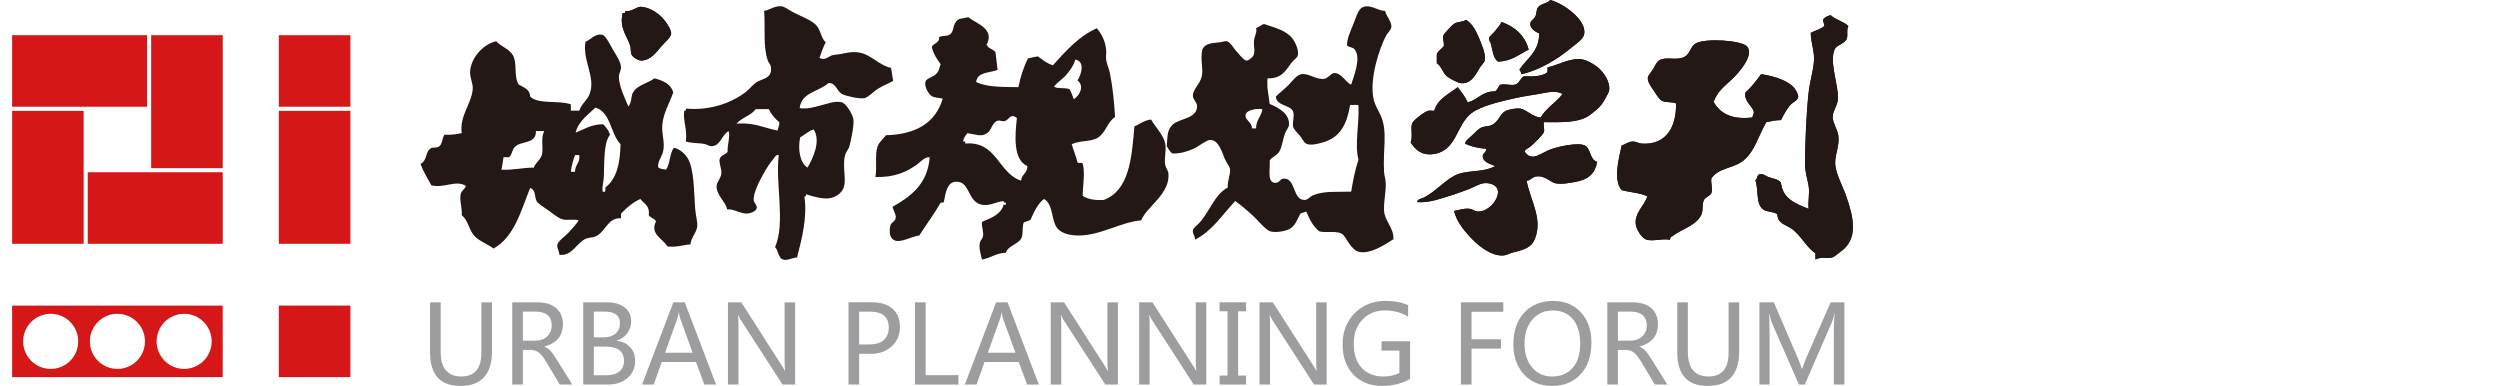 <?xml version="1.0" encoding="utf-8"?>
<!-- Generator: Adobe Illustrator 16.0.0, SVG Export Plug-In . SVG Version: 6.00 Build 0)  -->
<!DOCTYPE svg PUBLIC "-//W3C//DTD SVG 1.1//EN" "http://www.w3.org/Graphics/SVG/1.1/DTD/svg11.dtd">
<svg version="1.1" id="图层_1" xmlns="http://www.w3.org/2000/svg" xmlns:xlink="http://www.w3.org/1999/xlink" x="0px" y="0px"
	 width="330px" height="51px" viewBox="0 0 330 51" enable-background="new 0 0 330 51" xml:space="preserve">
<g id="图层_2">
</g>
<g>
	<rect x="1.599" y="4.646" fill="#D61718" width="17.817" height="9.443"/>
	<rect x="36.805" y="4.646" fill="#D61718" width="9.447" height="9.443"/>
	<rect x="36.805" y="40.338" fill="#D61718" width="9.447" height="9.443"/>
	<rect x="11.581" y="22.737" fill="#D61718" width="17.82" height="9.444"/>
	<rect x="19.954" y="4.646" fill="#D61718" width="9.447" height="17.549"/>
	<rect x="36.805" y="14.632" fill="#D61718" width="9.447" height="17.549"/>
	<rect x="1.6" y="14.632" fill="#D61718" width="9.444" height="17.549"/>
	<path fill="#D61718" d="M1.599,49.781h27.8v-9.443h-27.8V49.781z M24.308,41.424c2.004,0,3.632,1.628,3.632,3.634
		c0,2.009-1.628,3.638-3.632,3.638c-2.009,0-3.632-1.629-3.632-3.638C20.676,43.052,22.299,41.424,24.308,41.424 M15.5,41.424
		c2.006,0,3.635,1.628,3.635,3.634c0,2.009-1.629,3.638-3.635,3.638c-2.007,0-3.636-1.629-3.636-3.638
		C11.864,43.052,13.493,41.424,15.5,41.424 M6.695,41.424c2.004,0,3.63,1.628,3.63,3.634c0,2.009-1.626,3.638-3.63,3.638
		c-2.009,0-3.638-1.629-3.638-3.638C3.057,43.052,4.686,41.424,6.695,41.424"/>
	<path fill-rule="evenodd" clip-rule="evenodd" fill="#231815" d="M207.447,6.271c0.608-0.507,1.485-1.032,1.652-1.725
		c0.439-1.866-2.798-4.155-4.482-4.545c-0.332,0.49-1.126,0.397-1.581,0.961c-0.271,0.334-0.176,0.763-0.347,1.171
		c-0.156,0.363-0.658,0.587-0.694,0.968c-0.043,0.6,0.568,1.057,1.175,1.307c0.01,2.493-1.674,3.292-2.62,4.825
		c0.192,0.083,0.209,0.343,0.275,0.559C203.283,9.248,205.663,7.76,207.447,6.271"/>
	<path fill-rule="evenodd" clip-rule="evenodd" fill="#231815" d="M83.216,6.133c0.072,0.262,0.009,0.732,0.137,1.036
		c0.171,0.391,0.874,0.827,1.308,0.825c1.187-0.01,2.002-1.119,2.621-1.861c0.32-0.38,1.262-1.178,1.313-1.655
		c0.057-0.585-0.787-1.765-1.313-2.275c-0.723-0.708-1.784-1.265-2.688-1.309c-0.541-0.029-1.266,0.726-2.065,0.549
		c0.08,0.288-0.108,0.309-0.346,0.275C81.715,3.808,82.868,4.831,83.216,6.133"/>
	<path fill-rule="evenodd" clip-rule="evenodd" fill="#231815" d="M241.642,1.997c-0.387,0.121-0.752,0.267-0.97,0.55
		c-0.066,0.414,0.163,0.528,0.135,0.896c-0.476,0.418-1.21,0.585-1.785,0.896c-0.01,1.284,0.57,2.543,0.41,3.931
		c-0.14,1.287-0.54,2.586-0.688,3.929c-0.332,2.979-0.435,6.288-0.483,9.308c-0.02,1.207,0.361,2.245,0.483,3.038
		c0.154,1.018-0.117,2.083,0,3.03c-1.682-0.688-3.436-1.301-3.652-3.447c-0.37-0.512-1.059-0.537-1.658-0.759
		c-0.416-0.153-0.73-0.514-1.24-0.343c-0.29,0.123-0.204,0.625-0.482,0.756c0.448,1.326,0.025,3.145,1.035,3.861
		c0.517,0.369,1.208,0.233,1.861,0.621c0.05,1.234,1.024,1.366,1.791,1.857c1.249,0.815,2.046,2.549,3.246,3.313v0.826
		c0.758-0.422,1.39-0.083,2.2-0.275c0.328-0.079,0.741-0.507,1.102-0.759c2.36-1.641,1.77-4.415,0.762-7.308
		c-0.481-1.369-1.315-2.838-1.452-4.137c-0.124-1.214,0.574-2.465,0.416-3.792c-0.12-0.986-0.8-1.795-0.755-2.619
		c0.039-0.782,0.617-1.392,0.688-2.275c0.136-1.697-1.206-4.981-0.413-6.617c0.258-0.545,1.285-0.673,1.585-1.376
		c0.174-0.412-0.068-1.19,0.21-1.659C243.343,2.817,242.28,2.618,241.642,1.997"/>
	<path fill-rule="evenodd" clip-rule="evenodd" fill="#231815" d="M189.657,7.099v1.24c0.624,0.427,0.788,1.254,1.312,1.723
		c0.246,0.222,1.443,0.847,1.723,0.897c1.47,0.24,2.082-1.089,2.62-1.998c0.218-0.37,0.634-0.683,0.688-1.035
		c0.135-0.882-0.501-2.252-0.825-3.033c-0.42-1.014-0.883-1.775-1.658-2.275c-0.492,0.32-1,0.207-1.515,0.482
		c-0.323,0.174-1.452,1.404-1.517,1.657c-0.088,0.336,0.208,0.917,0.07,1.376C190.262,6.465,189.88,6.697,189.657,7.099"/>
	<path fill-rule="evenodd" clip-rule="evenodd" fill="#231815" d="M198.201,2.893c-0.167,0.411-0.439,0.695-0.82,1.171
		c-0.247,0.304-0.789,0.747-0.829,0.965c-0.052,0.294,0.218,0.574,0.274,0.831c0.194,0.816,0.27,1.782,0.896,2.272
		c1.827-0.053,2.804-0.97,4.068-1.587C201.273,4.655,199.962,3.547,198.201,2.893"/>
	<path fill-rule="evenodd" clip-rule="evenodd" fill="#231815" d="M228.743,10.339c0.643-0.614,2.89-3.041,1.865-4.206
		c-0.711-0.81-5.424-1.124-6.757-0.414c-0.688,0.365-0.738,1.387-1.519,1.791c-1.043,0.544-2.329-0.076-3.241,0.416
		c-0.38,0.208-0.562,0.632-0.823,1.098c-0.244,0.442-0.722,0.906-0.76,1.248c-0.046,0.493,0.431,1.185,0.76,1.653
		c0.3,0.421,0.705,1.175,1.102,1.379c0.537,0.274,1.3,0.105,1.861,0.345c0.09,3.231-1.431,5.551-4.548,5.305
		c-0.358-0.025-0.73-0.266-1.104-0.274c-0.555-0.009-1.046,0.345-1.521,0.554c-0.365,1.662-1.155,4.519,0,5.861
		c1.095,0.304,2.457,0.349,3.382,0.824c-0.276,1.121-1.739,2.186-1.517,3.72c0.09,0.645,0.77,1.819,1.446,2.003
		c0.878,0.239,1.947-0.179,3.033,0c0.131-0.101,0.018-0.444,0.276-0.418c1.161-0.938,3.338-1.475,3.93-2.96
		c0.235-0.591,0.021-1.367,0.343-1.93c0.169-0.295,0.838-0.493,0.966-0.896c0.19-0.611-0.146-1.389,0-1.93
		c0.985-1.349,2.824-1.289,4.068-2.206c1.646-1.223,2.08-3.341,3.169-5.175c0.604-0.132,1.2-0.268,1.935-0.275
		c0.345-0.693,0.763-1.495,1.307-2.069c0.302-0.309,0.904-0.545,0.966-0.96c0.055-0.369-0.381-1.047-0.553-1.244
		c-0.833-0.962-2.703-1.555-4.34-1.788c-0.645,0.842-1.256,1.729-2.071,2.408c-0.264,1.239,1.144,1.932,1.104,2.689
		c-0.013,0.199-0.128,0.378-0.209,0.62c-2.711,0.323-4.244-0.537-5.1-2.07C226.74,11.991,227.667,11.375,228.743,10.339"/>
	<path fill-rule="evenodd" clip-rule="evenodd" fill="#231815" d="M209.787,15.234c0.429-0.295,1.231-0.963,1.519-1.312
		c0.269-0.33,1.05-1.626,1.102-1.997c0.159-1.137-0.73-2.437-1.585-3.105c-0.531-0.415-1.611-1.037-2.419-1.03
		c-1.502,0.006-2.85,0.84-4.129,1.101c-0.023,0.233,0.05,0.559-0.07,0.688c-0.679,0.492-1.795,0.55-3.035,0.483
		c-0.489,0.206-0.572,0.937-1.173,1.104c-0.539,0.148-1.146-0.108-1.926,0c-0.338,0.218-0.361,0.746-0.761,0.895
		c-1.694-0.018-2.221,1.135-3.584,1.446c-0.332-0.769-0.833-1.372-1.309-2c-1.161,0.916-2.629,1.51-3.103,3.108
		c-0.244,0.045-0.471-0.07-0.76,0c-0.543,0.122-1.989,1.262-2.139,1.65c-0.268,0.705,0.118,1.692-0.206,2.549
		c0.635,0.944,1.416,1.747,3.034,1.521c3.038-0.431,2.981-3.845,4.966-5.38c1.319-1.017,4.045-1.603,5.786-2
		c0.986-0.222,2.035-0.38,3.106-0.551c0.988-0.156,2.166-0.558,3.169,0c-0.867,1.134-2.17,1.832-2.893,3.105
		c-1.086-0.049-1.874-1.046-2.69-1.171c-0.452-0.075-1.493,0.062-2.001,0.34c-0.732,0.409-0.851,1.442-1.861,1.864
		c-0.356,0.154-0.814,0.102-1.241,0.275c-0.415,0.175-0.824,0.627-1.172,0.965c-0.396,0.391-0.949,0.736-1.034,1.171
		c0.784,0.387,1.748,0.6,2.825,0.691c-0.047,0.577-0.494,0.554-0.481,0.965c0.027,0.788,0.925,1.019,1.658,1.312
		c-1.782,0.95-3.885,0.435-5.448,1.306c-1.479,0.826-2.552,2.119-3.927,2.83c-0.323,0.165-0.851,0.17-0.967,0.618
		c1.516,0.135,3.025-0.426,4.545-0.895c0.698-0.214,1.443-0.51,2.142-0.758c0.729-0.265,1.491-0.739,2.069-0.83
		c0.919-0.14,1.845,0.294,1.927,0.968c0.165,1.266-1.412,2.916-2.755,2.756c-0.299-0.036-0.579-0.297-0.898-0.344
		c-0.797-0.118-1.45,0.165-2.136,0.272c0.337,1.319,1.114,2.348,2.069,3.378c0.965,1.053,2.447,2.318,3.93,2.484
		c0.872,0.1,1.178-0.221,1.653-0.344c1.515-0.396,2.541-0.61,3.031-1.861c1.053-2.654-0.629-5.081-1.103-7.651
		c0.535-0.024,0.747-0.485,1.242-0.556c1.206-0.171,1.872,0.751,2.55,0.897c0.799,0.172,1.937-0.048,2.759-0.206
		c1.628-0.314,2.496-1.094,2.758-2.618c-0.994-0.32-0.827-1.725-1.584-2.137c-0.486-0.265-1.228-0.178-1.724-0.141
		c-0.795,0.062-1.792,0.295-2.62,0.554c-1.448,0.452-2.648,1.872-3.655,0.345c0.126-0.321,0.54-0.437,0.827-0.69
		c0.347-0.307,1.606-1.477,1.723-1.862c0.126-0.402-0.088-0.814,0-1.312C206.275,16.136,208.337,16.222,209.787,15.234"/>
	<path fill-rule="evenodd" clip-rule="evenodd" fill="#231815" d="M200.825,9.792c-0.066-0.215-0.083-0.475-0.276-0.559
		c0.947-1.532,2.633-2.332,2.621-4.826c-0.604-0.25-1.22-0.705-1.175-1.306c0.036-0.381,0.538-0.605,0.694-0.968
		c0.169-0.409,0.075-0.838,0.347-1.17c0.455-0.565,1.249-0.47,1.581-0.963c1.685,0.391,4.924,2.681,4.482,4.546
		c-0.167,0.693-1.044,1.218-1.652,1.725C205.663,7.759,203.285,9.248,200.825,9.792"/>
	<path fill-rule="evenodd" clip-rule="evenodd" fill="#231815" d="M108.997,5.578c-0.335,0.63-0.579,1.353-0.824,2.07
		c0.757,0.392,1.207-0.219,1.656-0.343c0.362-0.103,0.875-0.112,1.309-0.206c0.672-0.145,1.175-0.259,1.927-0.21
		c1.816,0.125,2.837,1.706,4.553,2.072c0.084,0.576,0.205,1.125,0.275,1.722c-0.617,0.338-1.288,0.596-1.999,1.029
		c-0.569,0.348-1.275,1.143-1.794,1.244c-0.653,0.133-2.487-0.284-2.962-0.552c-0.704-0.392-0.787-1.498-1.793-1.444
		c-1.218,1.148-3.544,1.19-3.792,3.306c1.017,0.163,1.879-0.124,2.759-0.343c0.828-0.204,1.943-0.664,2.826-0.416
		c0.519,0.151,1.404,1.508,1.515,2.277c0.1,0.696-0.329,2.875-0.551,3.588c-0.111,0.352-0.45,0.7-0.553,1.102
		c-0.464,1.86,0.494,3.781-0.548,4.893c-1.183,1.266-2.745,0.852-4.617,0.275c0.019,0.187,0.022,0.348-0.208,0.277
		c0.426,2.732-0.364,5.711-0.968,8.066c-0.662,0.046-1.311,0.453-1.858,0.274c-0.63-0.202-0.619-1.223-1.04-1.653
		c1.399-3.168,0.012-8.412,0.487-12.133c-0.345-0.112-0.542,0.305-0.694,0.483c-0.508,0.611-0.938,1.278-1.374,2.068
		c-0.455,0.819-1.318,2.459-1.241,3.375c0.028,0.382,0.459,0.684,0.409,1.034c-0.07,0.514-0.967,0.785-1.443,0.755
		c-0.803-0.03-1.65-0.637-2.481-0.547c-0.12-0.944-1.438-1.855-1.382-3.1c0.025-0.501,0.548-1.01,0.621-1.588
		c0.087-0.705-0.366-1.437-0.204-1.998c0.127-0.443,0.824-0.581,1.033-0.899c-0.047-0.961,0.374-2.054,0.135-2.755
		c-0.95,0.533-1.018,1.949-2.273,1.998c-0.283,0.011-0.539-0.21-0.827-0.275c-0.77-0.178-1.702-0.081-2.546-0.346
		c0.222-1.609-0.396-2.731-0.213-4.064c0.273,0.088,0.18-0.189,0.28-0.275c3.245,0.273,6.003-0.787,7.859-2.207
		c0.554-0.424,0.96-1.055,1.583-1.378c0.837-0.439,1.898-0.447,1.723-1.933c-0.033-0.272-0.313-0.546-0.41-0.826
		c-0.647-1.799-0.317-4.266-0.487-6.55c0.696-0.126,1.427-0.709,2.278-0.617c0.369,0.038,0.783,0.345,1.244,0.617
		c1.021,0.617,2.87,1.18,3.51,2.069C108.368,4.174,108.43,5.105,108.997,5.578 M99.76,14.407c-0.63,0.859-1.872,1.111-2.549,1.93
		c2.346-0.232,3.652,0.576,5.445,0.896c0.036-0.403,0.252-0.623,0.21-1.105c-0.572-0.463-1.055-1.016-1.38-1.72H99.76z
		 M107.414,17.096c-0.588,0.091-1.193,0.722-1.794,1.033c-0.32,1.571-0.047,3.347,0.967,3.998
		C107.28,20.958,108.399,18.64,107.414,17.096"/>
	<path fill-rule="evenodd" clip-rule="evenodd" fill="#231815" d="M82.184,1.719c0.237,0.034,0.425,0.014,0.346-0.275
		c0.798,0.176,1.523-0.579,2.065-0.549c0.903,0.044,1.964,0.601,2.687,1.309c0.526,0.511,1.369,1.691,1.313,2.275
		c-0.051,0.476-0.993,1.275-1.313,1.655c-0.618,0.742-1.433,1.849-2.62,1.861c-0.435,0.002-1.138-0.435-1.309-0.825
		c-0.129-0.304-0.066-0.772-0.137-1.036C82.867,4.83,81.715,3.808,82.184,1.719"/>
	<path fill-rule="evenodd" clip-rule="evenodd" fill="#231815" d="M182.832,1.444c0.167,0.701,0.901,1.449,0.829,2.137
		c-0.047,0.408-0.523,0.781-0.692,1.104c-0.84,1.619-2.247,5.626-1.653,8.41c0.164,0.75,0.605,1.454,0.897,2.069
		c1.003,2.117,0.313,4.463,0.481,7.515c0.023,0.428,0.17,0.856,0.204,1.308c0.111,1.239-0.264,2.481-0.204,3.793
		c0.064,1.418,1.283,2.212,1.243,3.791c-1.131,0.745-3.169,2.057-4.619,1.654c-0.522-0.146-0.921-0.662-1.242-1.104
		c-0.321-0.431-0.63-1.134-1.033-1.31c-0.844-0.363-2.059-0.046-2.895-0.273c-0.827-0.624-1.283-1.613-1.729-2.622
		c-0.229,0.116-0.525,0.16-0.756,0.272c-0.407,0.706-0.676,1.679-1.516,2.073c-0.528,0.244-1.684,0.497-2.48,0.276
		c-0.594-0.164-1.765-1.606-2.279-2.069c-0.853-0.766-1.633-1.442-2.34-1.931c-1.687,1.784-3.01,3.933-5.313,5.103
		c0.074-0.402-0.352-0.765-0.274-1.242c0.056-0.313,0.632-0.72,0.969-1.104c1.279-1.494,1.954-3.657,3.648-4.553
		c-0.115-0.789,0.393-1.75,0.278-2.48c-0.039-0.246-0.509-0.872-0.69-1.308c-0.374-0.905-0.818-2.49-1.93-2.484
		c-0.484,0.007-1.654,0.943-2.209,1.174c-0.881,0.372-1.613,0.622-2.754,0.622c-0.355-0.216-0.541-0.608-0.757-0.967
		c0.105-1.285,0.003-2.088,0.757-2.831c0.888-0.868,3.257-0.756,3.241-2.474c-0.005-0.448-0.537-0.881-0.553-1.313
		c-0.029-0.887,0.971-1.605,1.176-2.62c0.226-1.156-0.232-2.059,0.066-3.516c0.368-0.816,1.183-0.852,2.342-0.968
		c0.278-0.026,0.689-0.187,0.897-0.13c0.464,0.107,0.937,0.979,1.242,1.305c0.378,0.4,0.996,1.209,1.31,1.241
		c0.309,0.032,0.842-0.424,0.965-0.688c0.25-0.537,0.002-1.228,0.068-1.934c0.06-0.628,0.438-1.089,0.273-1.651
		c0.367-0.166,0.664-0.395,1.035-0.556c1.283,0.445,2.913,0.829,3.724,1.864c0.388,0.5,0.914,1.55,0.758,2.277
		c-0.063,0.313-0.578,0.636-0.827,0.963c-0.792,1.048-1.294,2.128-3.172,2.07c-0.129,1.35,0.171,2.269,0.276,3.38
		c1.221,0.517,2.639,1.298,2.553,2.75c-0.021,0.358-0.311,0.632-0.481,1.039c-0.319,0.763-0.433,1.94-0.831,2.55
		c-0.346,0.538-1.078,0.721-1.24,1.17c0.111,1.135-0.441,3.044,0.897,2.897c0.437-0.048,0.476-0.538,0.968-0.549
		c1.607-0.059,1.14,2.856,2.755,2.822c0.427-0.006,0.707-0.459,1.105-0.618c1.505-0.605,2.936-0.413,5.033-0.483
		c0.248-1.47,0.521-2.921,0.964-4.205c-0.524-1.989,0.116-4.72,0-7.171c-0.231-0.159-0.761-0.023-1.104-0.07
		c-0.396,2.413-1.215,4.207-3.445,4.9c-0.46,0.138-1.535,0.481-2.21,0.273c-0.454-0.143-0.673-0.753-0.967-1.106
		c-0.262-0.319-0.804-0.784-0.894-1.171c-0.146-0.625,0.206-1.34,0-1.998c-0.28-0.904-2.26-0.75-2.275-2.001
		c0.519-0.559,1.042-0.903,1.656-1.515c0.436-0.438,1.048-1.338,1.723-1.443c0.928-0.151,2.017,0.8,3.036,0.613
		c0.428-0.072,0.887-0.727,1.236-0.756c1.004-0.087,1.589,1.315,2.279,1.517c0.317-1.037,1.348-3.46,0.479-4.619
		c-0.264-0.358-0.681-0.227-1.034-0.551c0-0.858,0.424-1.79,0.828-2.761c0.305-0.728,0.617-2.011,1.239-2.272
		C180.903,0.52,181.722,1.381,182.832,1.444 M164.427,15.096c-0.19,0.726,0.879,1.037,0.829,1.856h0.546
		c-0.015-1.142,0.701-1.544,0.831-2.545C165.661,14.273,164.552,14.599,164.427,15.096"/>
	<path fill-rule="evenodd" clip-rule="evenodd" fill="#231815" d="M243.985,3.442c-0.278,0.47-0.036,1.247-0.21,1.66
		c-0.3,0.703-1.327,0.831-1.585,1.376c-0.793,1.636,0.549,4.918,0.413,6.618c-0.07,0.881-0.65,1.492-0.688,2.274
		c-0.045,0.823,0.635,1.633,0.755,2.619c0.158,1.328-0.54,2.578-0.416,3.792c0.138,1.299,0.971,2.767,1.452,4.137
		c1.008,2.892,1.599,5.667-0.762,7.308c-0.36,0.252-0.773,0.679-1.102,0.759c-0.811,0.192-1.442-0.146-2.202,0.275v-0.825
		c-1.198-0.767-1.995-2.499-3.244-3.314c-0.769-0.491-1.741-0.623-1.791-1.856c-0.653-0.389-1.345-0.253-1.861-0.622
		c-1.01-0.717-0.587-2.534-1.035-3.861c0.278-0.132,0.192-0.633,0.482-0.757c0.51-0.171,0.824,0.19,1.24,0.344
		c0.6,0.222,1.288,0.248,1.658,0.759c0.217,2.146,1.971,2.76,3.65,3.447c-0.115-0.947,0.156-2.013,0-3.031
		c-0.12-0.792-0.501-1.831-0.482-3.037c0.052-3.021,0.152-6.328,0.482-9.307c0.15-1.343,0.551-2.642,0.689-3.93
		c0.161-1.388-0.419-2.645-0.411-3.931c0.577-0.311,1.312-0.478,1.789-0.896c0.026-0.368-0.203-0.481-0.137-0.896
		c0.218-0.283,0.583-0.429,0.968-0.549C242.28,2.619,243.343,2.818,243.985,3.442"/>
	<path fill-rule="evenodd" clip-rule="evenodd" fill="#231815" d="M130.233,5.923c0.222,0.493,0.871,0.56,1.172,0.965
		c0.071,0.803,0.206,1.545,0.274,2.344c-1.063,0.407-2.689,0.25-2.829,1.588c1.388,0.706,3.53,0.653,5.584,0.686
		c0.266-1.413,0.703-2.651,1.244-3.786c0.415-0.116,0.868-0.194,1.312-0.278c0.63,0.423,1.173,0.938,1.997,1.172
		c1.69-1.873,3.35-3.774,5.793-4.894c0.683,0.845,1.136,1.717,1.239,2.964c0.032,0.377-0.071,0.808,0,1.241
		c0.084,0.529,0.355,1.119,0.487,1.723c0.343,1.646,0.571,3.83,0.684,5.792c-0.988,0.634-1.217,2.018-2.206,2.688
		c-0.929,0.627-2.303,0.366-3.517,0.896c0.229,0.829,0.563,1.555,0.76,2.413c0.124,0.147,0.566-0.012,0.691,0.141
		c0.338,1.273,0.009,2.902,0,4.268c0.641,0.469,1.608,0.603,2.754,0.553c3.37-1.229,3.72-5.472,4.071-9.721
		c0.753-0.279,1.255-0.812,2.205-0.896c0.482,0.896,1.627,2.004,1.864,3.17c0.177,0.909-0.171,1.943,0,2.827
		c0.072,0.388,0.37,0.705,0.409,1.036c0.339,2.736-2.875,4.461-3.583,6.273c-2.702,0.211-5.372,2.024-8.342,1.998
		c-0.9-0.006-2.005-0.205-2.618-0.826c-0.98-1-0.546-3.223-1.863-3.998c-0.861,0.649-1.316,1.718-1.792,2.756
		c-0.254,0.16-0.617,0.215-0.895,0.348c-0.249,0.76-0.04,1.431-0.276,1.997c-0.385,0.91-1.799,1.021-2.069,2
		c-1.321,0.03-2.001,0.709-3.169,0.896c-0.164-0.813-0.42-1.436-0.277-2.204c0.059-0.306,0.354-0.539,0.412-0.832
		c0.133-0.65-0.196-1.226-0.135-1.929c1.147-0.502,2.394-0.911,2.826-2.138c-0.105-0.311,0.451,0.041,0.344-0.274
		c0.075-0.279-0.421,0.01-0.275-0.344c-1.138,0.098-1.995,0.799-3.171,0.414c-1.408-0.465-1.439-2.59-2.62-2.897
		c-1.673-0.434-1.867,1.287-2.136,2.62c-0.083,0.079-0.243,0.079-0.414,0.072c-0.862,1.523-1.9,2.881-2.828,4.34
		c-1.253,0.131-3.175,1.518-3.792,0.072c-0.154-0.357-0.125-1.114,0-1.45c0.155-0.403,0.629-0.471,0.689-0.964
		c0.06-0.475-0.342-0.972-0.413-1.448c2.426-1.387,4.632-3.001,4.895-6.548c-0.693-0.031-1.145,0.569-1.583,0.893
		c-1.389,1.025-3.004,1.789-5.583,1.725c0.241-1.324-0.093-2.89,0.271-3.996c0.22-0.654,0.815-1.057,1.105-1.519
		c4.01-0.104,6.566-1.658,7.512-4.825c-0.482-0.151-1.037-0.08-1.447-0.345c-0.492-0.321-1.023-1.336-0.826-1.929
		c0.138-0.418,1.034-0.574,1.445-1.035c0.419-0.462,0.34-0.767,0.555-1.241c-0.472-0.682-0.966-1.336-1.174-2.277
		c0.218-0.541,1.045-0.471,0.967-1.308c0.519-0.233,0.921-0.082,1.312-0.277c0.657-0.328,0.461-1.137,0.893-1.723
		c0.405-0.549,0.831-0.398,1.656-0.62C128.889,3.146,131.344,3.75,130.233,5.923 M140.712,9.922
		c-0.497,0.572-1.137,0.92-1.588,1.517c0.486,0.321,1.53,0.083,2.072,0.348c0.218,0.398,0.372,0.862,0.55,1.309
		c0.77-0.498,1.439-1.742,0.481-2.484c0.513-0.773,1.042-2.49-0.277-2.753C141.688,8.708,141.209,9.353,140.712,9.922
		 M132.577,15.994c-0.25,0.054-0.57-0.12-0.83-0.073c-0.759,0.151-0.859,1.284-1.447,1.658c-0.817,0.521-1.296,0.189-2.619,0
		c-0.228,0.32-0.494,0.607-0.551,1.099c0.235-0.049,0.329,0.039,0.279,0.275c4.191-0.379,4.322,3.904,7.377,4.898
		c0.06-0.863,0.858-0.98,0.822-1.93c-1.864-0.829-1.655-3.899-1.376-6.345C133.308,14.877,133.256,15.837,132.577,15.994"/>
	<path fill-rule="evenodd" clip-rule="evenodd" fill="#231815" d="M190.555,6.133c0.138-0.46-0.158-1.041-0.068-1.376
		c0.061-0.252,1.193-1.482,1.513-1.657c0.515-0.276,1.024-0.162,1.517-0.482c0.775,0.5,1.24,1.261,1.656,2.275
		c0.326,0.78,0.962,2.15,0.827,3.033c-0.054,0.352-0.47,0.665-0.688,1.035c-0.538,0.909-1.148,2.238-2.62,1.998
		c-0.279-0.05-1.477-0.675-1.723-0.897c-0.523-0.469-0.688-1.296-1.312-1.723v-1.24C189.88,6.698,190.262,6.465,190.555,6.133"/>
	<path fill-rule="evenodd" clip-rule="evenodd" fill="#231815" d="M201.79,6.546c-1.265,0.616-2.241,1.534-4.068,1.587
		c-0.626-0.492-0.701-1.458-0.896-2.273c-0.057-0.257-0.326-0.537-0.274-0.831c0.04-0.218,0.58-0.661,0.829-0.965
		c0.381-0.476,0.653-0.76,0.82-1.171C199.962,3.547,201.273,4.655,201.79,6.546"/>
	<path fill-rule="evenodd" clip-rule="evenodd" fill="#231815" d="M82.938,14.06c0.491-0.557,0.311-1.31,0.622-1.862
		c0.556-0.985,1.95-1.195,2.827-1.859c1.145,0.299,2.164,0.729,2.483,1.859c-0.428,1.279-1.3,2.661-1.447,4.271
		c-0.114,1.255,0.43,2.462,0.07,3.658c-0.223,0.734-0.668,1.128-0.62,1.928c0.181,0.278,0.677,0.238,1.031,0.346
		c0.564-0.747,0.475-2.143,1.037-2.892c0.662,0.089,1.417,0.719,1.791,1.307c0.92,1.445,0.85,4.442,1.032,6.757
		c0.062,0.799,0.322,1.688,0.275,2.277c-0.068,0.843-0.876,1.605-0.894,2.411c-1.036,0.066-1.792,0.414-3.032,0.271
		c-0.619-1.017-2.371-1.65-1.521-3.307c-0.183-0.412-0.735-0.456-0.961-0.825c0.186-1.271-0.652-1.509-1.104-2.139
		c-0.995,0.452-1.767,1.131-2.484,1.861c-0.125,0.131-0.05,0.455-0.069,0.69c-1.783-0.119-2.067,1.858-3.375,2.408
		c-0.373,0.158-0.84,0.112-1.245,0.28c-1.242,0.521-1.814,2.335-3.512,2.138c-0.017-0.494-0.352-0.911-0.278-1.309
		c0.1-0.523,1.023-1.126,1.448-1.586c0.564-0.619,1.052-1.136,1.382-1.656c-0.768-0.233-1.608,0.101-2.347-0.208
		c-0.504-0.206-1.121-0.729-1.654-1.102c-0.553-0.387-1.319-0.855-1.521-1.17c-0.365-0.581-0.078-1.504-0.892-1.796
		c-1.226,3.045-2.087,6.461-4.826,7.997c-0.877-0.673-2.039-0.98-2.686-1.858c-0.599-0.805-0.712-1.892-1.518-2.552
		c0.086-0.917-0.319-1.923-0.14-2.76c0.112-0.508,0.571-0.669,0.689-1.099c-1.302-0.832-2.833,0.336-4.551-0.069
		c-0.503-0.925-1.061-1.787-1.444-2.832c0.939-0.46,0.6-1.617,1.378-2.071c0.258-0.15,0.724-0.017,1.033-0.2
		c0.512-0.309,0.422-1.135,0.758-1.588c0.885,0.055,1.587-0.068,2.277-0.204c-0.308-2.326,1.274-3.814,1.451-5.792
		c0.064-0.768-0.377-1.465-0.347-2.277c0.068-1.856,1.741-3.693,3.447-4.062c0.615,0.712,1.701,0.977,2.206,1.856
		c0.614,1.071,0.068,2.696,0.755,3.86c0.651,0.387,1.488,0.582,1.517,1.585c1.064,1.074,3.818,0.458,5.376,1.033v0.831h1.105
		c0.325-0.947,1.067-1.383,1.377-2.21c0.837-2.206-0.99-4.457-0.549-6.89c0.657-0.235,1.313-1.184,2.278-0.898
		c0.414,0.125,1.121,1.573,1.375,2c0.39,0.654,0.99,1.505,1.034,2.276c0.021,0.401-0.263,0.782-0.275,1.171
		C81.665,11.411,82.559,13.065,82.938,14.06 M79.907,24.743c1.47-1.1,1.965-3.183,2-5.719c-1.344-1.369-1.246-4.175-3.309-4.827
		c-0.854,0.848-2.24,1.759-2.62,3.31c1.142-0.443,2.063-1.108,3.651-1.104c0.368,0.391,0.718,0.802,0.898,1.38
		c-0.893,1.105-0.727,3.695-0.827,5.657c-0.038,0.715-0.277,1.338-0.136,1.859C79.998,25.433,79.912,25.052,79.907,24.743
		 M70.738,17.301v0.206c-0.109,1.514-1.964,1.074-2.757,1.864c-0.429,0.428-0.311,0.901-0.76,1.377h-0.757
		c-0.072,0.569-0.168,1.12-0.275,1.652c1.584,0.072,2.757-0.274,4.275-0.274c0.188-0.638,0.98-1.068,1.104-1.86
		c0.147-0.949-0.204-2.041,0.273-2.965H70.738z M75.909,20.473c-0.258,0.66-0.459,1.381-0.554,2.208h0.554
		c-0.03-0.951,0.703-1.137,0.551-2.208H75.909z"/>
	<path fill-rule="evenodd" clip-rule="evenodd" fill="#231815" d="M226.195,13.438c0.855,1.534,2.389,2.392,5.1,2.071
		c0.081-0.243,0.196-0.422,0.209-0.622c0.039-0.757-1.368-1.45-1.104-2.69c0.815-0.678,1.427-1.564,2.071-2.406
		c1.637,0.232,3.507,0.825,4.34,1.787c0.172,0.196,0.607,0.875,0.553,1.244c-0.063,0.415-0.664,0.651-0.966,0.96
		c-0.542,0.574-0.962,1.375-1.307,2.07c-0.734,0.006-1.331,0.143-1.935,0.274c-1.089,1.834-1.523,3.953-3.169,5.175
		c-1.244,0.917-3.083,0.856-4.068,2.206c-0.146,0.541,0.19,1.318,0,1.931c-0.128,0.402-0.797,0.6-0.966,0.893
		c-0.321,0.564-0.107,1.341-0.343,1.932c-0.592,1.485-2.769,2.022-3.93,2.96c-0.259-0.025-0.146,0.316-0.276,0.419
		c-1.088-0.18-2.155,0.238-3.033,0c-0.677-0.186-1.356-1.359-1.446-2.004c-0.223-1.534,1.241-2.599,1.517-3.72
		c-0.925-0.476-2.287-0.521-3.382-0.824c-1.155-1.342-0.365-4.199,0-5.861c0.475-0.208,0.966-0.563,1.521-0.554
		c0.373,0.01,0.745,0.251,1.104,0.275c3.117,0.246,4.638-2.075,4.548-5.305c-0.562-0.24-1.324-0.071-1.861-0.345
		c-0.396-0.204-0.802-0.958-1.102-1.379c-0.329-0.468-0.806-1.161-0.76-1.653c0.038-0.342,0.516-0.806,0.76-1.249
		c0.262-0.466,0.443-0.889,0.823-1.097c0.912-0.492,2.198,0.128,3.241-0.416c0.78-0.403,0.831-1.425,1.519-1.791
		c1.333-0.709,6.044-0.396,6.757,0.414c1.024,1.165-1.223,3.592-1.865,4.206C227.668,11.375,226.74,11.991,226.195,13.438"/>
	<path fill-rule="evenodd" clip-rule="evenodd" fill="#231815" d="M203.789,16.126c-0.088,0.498,0.126,0.909,0,1.312
		c-0.116,0.385-1.376,1.555-1.721,1.862c-0.291,0.253-0.703,0.369-0.829,0.69c1.007,1.527,2.207,0.106,3.655-0.345
		c0.826-0.259,1.825-0.492,2.619-0.554c0.498-0.037,1.238-0.124,1.723,0.141c0.759,0.413,0.592,1.817,1.586,2.137
		c-0.262,1.524-1.13,2.304-2.758,2.618c-0.822,0.158-1.96,0.378-2.759,0.206c-0.677-0.146-1.344-1.068-2.55-0.897
		c-0.495,0.07-0.707,0.531-1.242,0.556c0.474,2.57,2.155,4.997,1.103,7.651c-0.492,1.251-1.517,1.465-3.029,1.861
		c-0.478,0.123-0.783,0.443-1.655,0.344c-1.48-0.166-2.965-1.432-3.932-2.484c-0.953-1.03-1.73-2.059-2.067-3.378
		c0.686-0.107,1.339-0.391,2.136-0.272c0.319,0.047,0.598,0.308,0.898,0.344c1.343,0.16,2.92-1.49,2.755-2.756
		c-0.084-0.674-1.008-1.107-1.927-0.968c-0.578,0.091-1.343,0.565-2.069,0.83c-0.698,0.248-1.444,0.544-2.142,0.758
		c-1.52,0.469-3.029,1.029-4.545,0.895c0.116-0.448,0.643-0.454,0.967-0.618c1.373-0.711,2.446-2.004,3.927-2.83
		c1.563-0.872,3.666-0.356,5.448-1.306c-0.733-0.293-1.631-0.524-1.658-1.312c-0.013-0.411,0.437-0.389,0.481-0.965
		c-1.077-0.092-2.041-0.304-2.825-0.691c0.085-0.435,0.638-0.78,1.034-1.171c0.348-0.338,0.757-0.79,1.173-0.965
		c0.424-0.173,0.884-0.121,1.24-0.275c1.011-0.422,1.131-1.456,1.861-1.864c0.51-0.278,1.549-0.415,2.001-0.34
		c0.814,0.125,1.603,1.122,2.69,1.171c0.723-1.273,2.025-1.971,2.893-3.105c-1.003-0.558-2.181-0.156-3.169,0
		c-1.07,0.171-2.12,0.329-3.105,0.551c-1.742,0.396-4.468,0.983-5.789,2c-1.982,1.534-1.927,4.949-4.966,5.38
		c-1.616,0.227-2.396-0.577-3.032-1.521c0.326-0.857-0.062-1.844,0.208-2.549c0.148-0.388,1.594-1.528,2.137-1.65
		c0.289-0.07,0.514,0.045,0.76,0c0.474-1.598,1.943-2.192,3.101-3.108c0.478,0.628,0.979,1.23,1.311,2
		c1.363-0.311,1.89-1.464,3.584-1.446c0.399-0.149,0.423-0.676,0.761-0.895c0.782-0.108,1.387,0.148,1.927,0
		c0.6-0.167,0.683-0.898,1.172-1.104c1.24,0.066,2.356,0.009,3.035-0.483c0.12-0.129,0.049-0.455,0.07-0.688
		c1.279-0.261,2.627-1.095,4.129-1.101c0.806-0.007,1.888,0.615,2.419,1.03c0.854,0.668,1.744,1.968,1.585,3.105
		c-0.054,0.371-0.831,1.667-1.102,1.996c-0.287,0.349-1.09,1.018-1.519,1.313C208.337,16.222,206.275,16.136,203.789,16.126"/>
	<path fill="#9D9D9F" d="M64.946,46.337c0,3.07-1.393,4.604-4.177,4.604c-2.667,0-4.001-1.48-4.001-4.442v-6.595h1.401v6.531
		c0,2.172,0.912,3.259,2.733,3.259c1.761,0,2.642-1.051,2.642-3.153v-6.637h1.402V46.337z"/>
	<path fill="#9D9D9F" d="M75.542,50.759h-1.654l-1.8-3.013c-0.36-0.604-0.69-1.012-0.989-1.23c-0.299-0.218-0.656-0.324-1.072-0.324
		h-1.009v4.567h-1.402V39.904h3.308c1.056,0,1.883,0.254,2.481,0.763c0.598,0.511,0.897,1.224,0.897,2.139
		c0,1.504-0.804,2.48-2.412,2.929v0.034c0.3,0.127,0.557,0.308,0.774,0.542c0.218,0.232,0.5,0.632,0.845,1.198L75.542,50.759z
		 M69.018,41.13v3.834h1.654c0.639,0,1.159-0.187,1.559-0.561s0.599-0.863,0.599-1.472c0-0.565-0.182-1.007-0.546-1.325
		c-0.365-0.316-0.896-0.477-1.591-0.477H69.018z"/>
	<path fill="#9D9D9F" d="M76.985,50.759V39.904h3.189c0.953,0,1.714,0.228,2.284,0.685c0.571,0.454,0.855,1.059,0.855,1.81
		c0,0.6-0.168,1.127-0.508,1.584c-0.339,0.458-0.805,0.782-1.397,0.975v0.027c0.738,0.084,1.327,0.363,1.769,0.839
		c0.441,0.474,0.662,1.075,0.662,1.805c0,0.933-0.335,1.688-1.005,2.266c-0.671,0.578-1.529,0.865-2.576,0.865H76.985z
		 M78.388,41.13v3.399h1.275c0.677,0,1.208-0.165,1.594-0.493c0.384-0.33,0.578-0.785,0.578-1.37c0-1.023-0.682-1.536-2.046-1.536
		H78.388z M78.388,45.748v3.784h1.682c0.734,0,1.3-0.168,1.699-0.509c0.4-0.337,0.599-0.808,0.599-1.411
		c0-1.242-0.843-1.864-2.529-1.864H78.388z"/>
	<path fill="#9D9D9F" d="M94.52,50.759h-1.548l-1.107-2.971h-4.52L86.3,50.759h-1.549l4.134-10.854h1.5L94.52,50.759z M91.43,46.561
		l-1.64-4.512c-0.052-0.146-0.107-0.397-0.168-0.756h-0.035c-0.052,0.324-0.11,0.578-0.176,0.756l-1.625,4.512H91.43z"/>
	<path fill="#9D9D9F" d="M104.955,50.759h-1.662l-5.458-8.444c-0.154-0.237-0.279-0.474-0.371-0.708h-0.042
		c0.038,0.243,0.055,0.751,0.055,1.521v7.631h-1.387V39.904h1.759l5.312,8.298c0.252,0.391,0.402,0.643,0.449,0.749h0.028
		c-0.047-0.308-0.07-0.835-0.07-1.583v-7.464h1.388V50.759z"/>
	<path fill="#9D9D9F" d="M113.406,46.702v4.057h-1.403V39.903h3.083c1.173,0,2.083,0.283,2.731,0.849
		c0.646,0.565,0.97,1.373,0.97,2.424c0,1.067-0.378,1.93-1.135,2.591c-0.757,0.66-1.704,0.973-2.838,0.936H113.406z M113.406,41.138
		v4.331h1.296c0.855,0,1.504-0.193,1.948-0.578c0.443-0.388,0.666-0.938,0.666-1.658c0-1.396-0.827-2.095-2.481-2.095H113.406z"/>
	<polygon fill="#9D9D9F" points="126.51,50.759 120.785,50.759 120.785,39.904 122.187,39.904 122.187,49.52 126.51,49.52 	"/>
	<path fill="#9D9D9F" d="M137.127,50.759h-1.548l-1.108-2.971h-4.52l-1.044,2.971h-1.549l4.135-10.854h1.5L137.127,50.759z
		 M134.038,46.561l-1.64-4.512c-0.051-0.146-0.108-0.397-0.169-0.756h-0.035c-0.051,0.324-0.11,0.578-0.175,0.756l-1.626,4.512
		H134.038z"/>
	<path fill="#9D9D9F" d="M147.563,50.759h-1.661l-5.46-8.444c-0.153-0.237-0.277-0.474-0.371-0.708h-0.042
		c0.038,0.243,0.056,0.751,0.056,1.521v7.631h-1.387V39.904h1.759l5.312,8.298c0.252,0.391,0.402,0.643,0.449,0.749h0.028
		c-0.048-0.308-0.069-0.835-0.069-1.583v-7.464h1.387V50.759z"/>
	<path fill="#9D9D9F" d="M159.229,50.759h-1.66l-5.459-8.444c-0.155-0.237-0.279-0.474-0.372-0.708h-0.042
		c0.037,0.243,0.055,0.751,0.055,1.521v7.631h-1.387V39.904h1.759l5.313,8.298c0.251,0.391,0.4,0.643,0.449,0.749h0.027
		c-0.047-0.308-0.068-0.835-0.068-1.583v-7.464h1.385V50.759z"/>
	<polygon fill="#9D9D9F" points="164.479,41.088 163.435,41.088 163.435,49.576 164.479,49.576 164.479,50.759 160.988,50.759 
		160.988,49.576 162.035,49.576 162.035,41.088 160.988,41.088 160.988,39.903 164.479,39.903 	"/>
	<path fill="#9D9D9F" d="M175.117,50.759h-1.662l-5.457-8.444c-0.154-0.237-0.28-0.474-0.371-0.708h-0.043
		c0.037,0.243,0.057,0.751,0.057,1.521v7.631h-1.389V39.904h1.759l5.312,8.298c0.254,0.391,0.402,0.643,0.449,0.749h0.028
		c-0.047-0.308-0.069-0.835-0.069-1.583v-7.464h1.387V50.759z"/>
	<path fill="#9D9D9F" d="M186.127,50.018c-1.084,0.616-2.308,0.924-3.672,0.924c-1.57,0-2.835-0.496-3.795-1.488
		c-0.961-0.993-1.439-2.32-1.439-3.978c0-1.677,0.529-3.056,1.59-4.136c1.061-1.078,2.421-1.618,4.079-1.618
		c1.172,0,2.166,0.187,2.978,0.561v1.514c-0.869-0.547-1.904-0.819-3.104-0.819c-1.183,0-2.157,0.403-2.923,1.214
		c-0.767,0.807-1.148,1.871-1.148,3.193c0,1.359,0.352,2.418,1.057,3.175c0.705,0.758,1.658,1.137,2.86,1.137
		c0.826,0,1.529-0.16,2.109-0.477v-2.938h-2.354v-1.239h3.763V50.018z"/>
	<polygon fill="#9D9D9F" points="198.433,41.151 194.242,41.151 194.242,44.782 198.124,44.782 198.124,46.016 194.242,46.016 
		194.242,50.759 192.841,50.759 192.841,39.903 198.433,39.903 	"/>
	<path fill="#9D9D9F" d="M199.765,45.462c0-1.752,0.474-3.147,1.423-4.185c0.947-1.036,2.232-1.555,3.853-1.555
		c1.51,0,2.725,0.506,3.646,1.52c0.92,1.015,1.38,2.333,1.38,3.959c0,1.763-0.473,3.159-1.414,4.191
		c-0.946,1.033-2.206,1.549-3.785,1.549c-1.542,0-2.778-0.507-3.708-1.521C200.229,48.407,199.765,47.088,199.765,45.462
		 M201.235,45.349c0,1.313,0.336,2.366,1.006,3.157c0.671,0.792,1.545,1.189,2.625,1.189c1.157,0,2.067-0.38,2.729-1.139
		c0.66-0.761,0.991-1.822,0.991-3.187c0-1.401-0.323-2.482-0.972-3.245c-0.646-0.762-1.532-1.142-2.659-1.142
		c-1.105,0-2.003,0.401-2.69,1.207C201.58,42.991,201.235,44.047,201.235,45.349"/>
	<path fill="#9D9D9F" d="M220.086,50.759h-1.652l-1.802-3.013c-0.359-0.604-0.689-1.012-0.987-1.23
		c-0.3-0.218-0.656-0.324-1.073-0.324h-1.009v4.567h-1.401V39.904h3.308c1.056,0,1.883,0.254,2.48,0.763
		c0.599,0.511,0.896,1.224,0.896,2.139c0,1.504-0.802,2.48-2.41,2.929v0.034c0.3,0.127,0.557,0.308,0.774,0.542
		c0.217,0.232,0.498,0.632,0.845,1.198L220.086,50.759z M213.563,41.13v3.834h1.655c0.639,0,1.159-0.187,1.558-0.561
		c0.4-0.374,0.6-0.863,0.6-1.472c0-0.565-0.182-1.007-0.546-1.325c-0.366-0.316-0.896-0.477-1.592-0.477H213.563z"/>
	<path fill="#9D9D9F" d="M229.576,46.337c0,3.07-1.393,4.604-4.176,4.604c-2.669,0-4.002-1.48-4.002-4.442v-6.595h1.399v6.531
		c0,2.172,0.912,3.259,2.735,3.259c1.76,0,2.642-1.051,2.642-3.153v-6.637h1.401V46.337z"/>
	<path fill="#9D9D9F" d="M242.064,50.759v-7.189c0-0.593,0.034-1.305,0.104-2.137h-0.034c-0.122,0.522-0.229,0.888-0.323,1.092
		l-3.58,8.234h-0.779l-3.572-8.171c-0.087-0.187-0.194-0.572-0.325-1.155h-0.041c0.047,0.505,0.069,1.237,0.069,2.2v7.126h-1.339
		V39.904h1.901l3.201,7.442c0.242,0.57,0.405,1.014,0.484,1.331h0.049c0.244-0.667,0.412-1.122,0.511-1.358l3.26-7.415h1.809v10.854
		H242.064z"/>
</g>
</svg>
